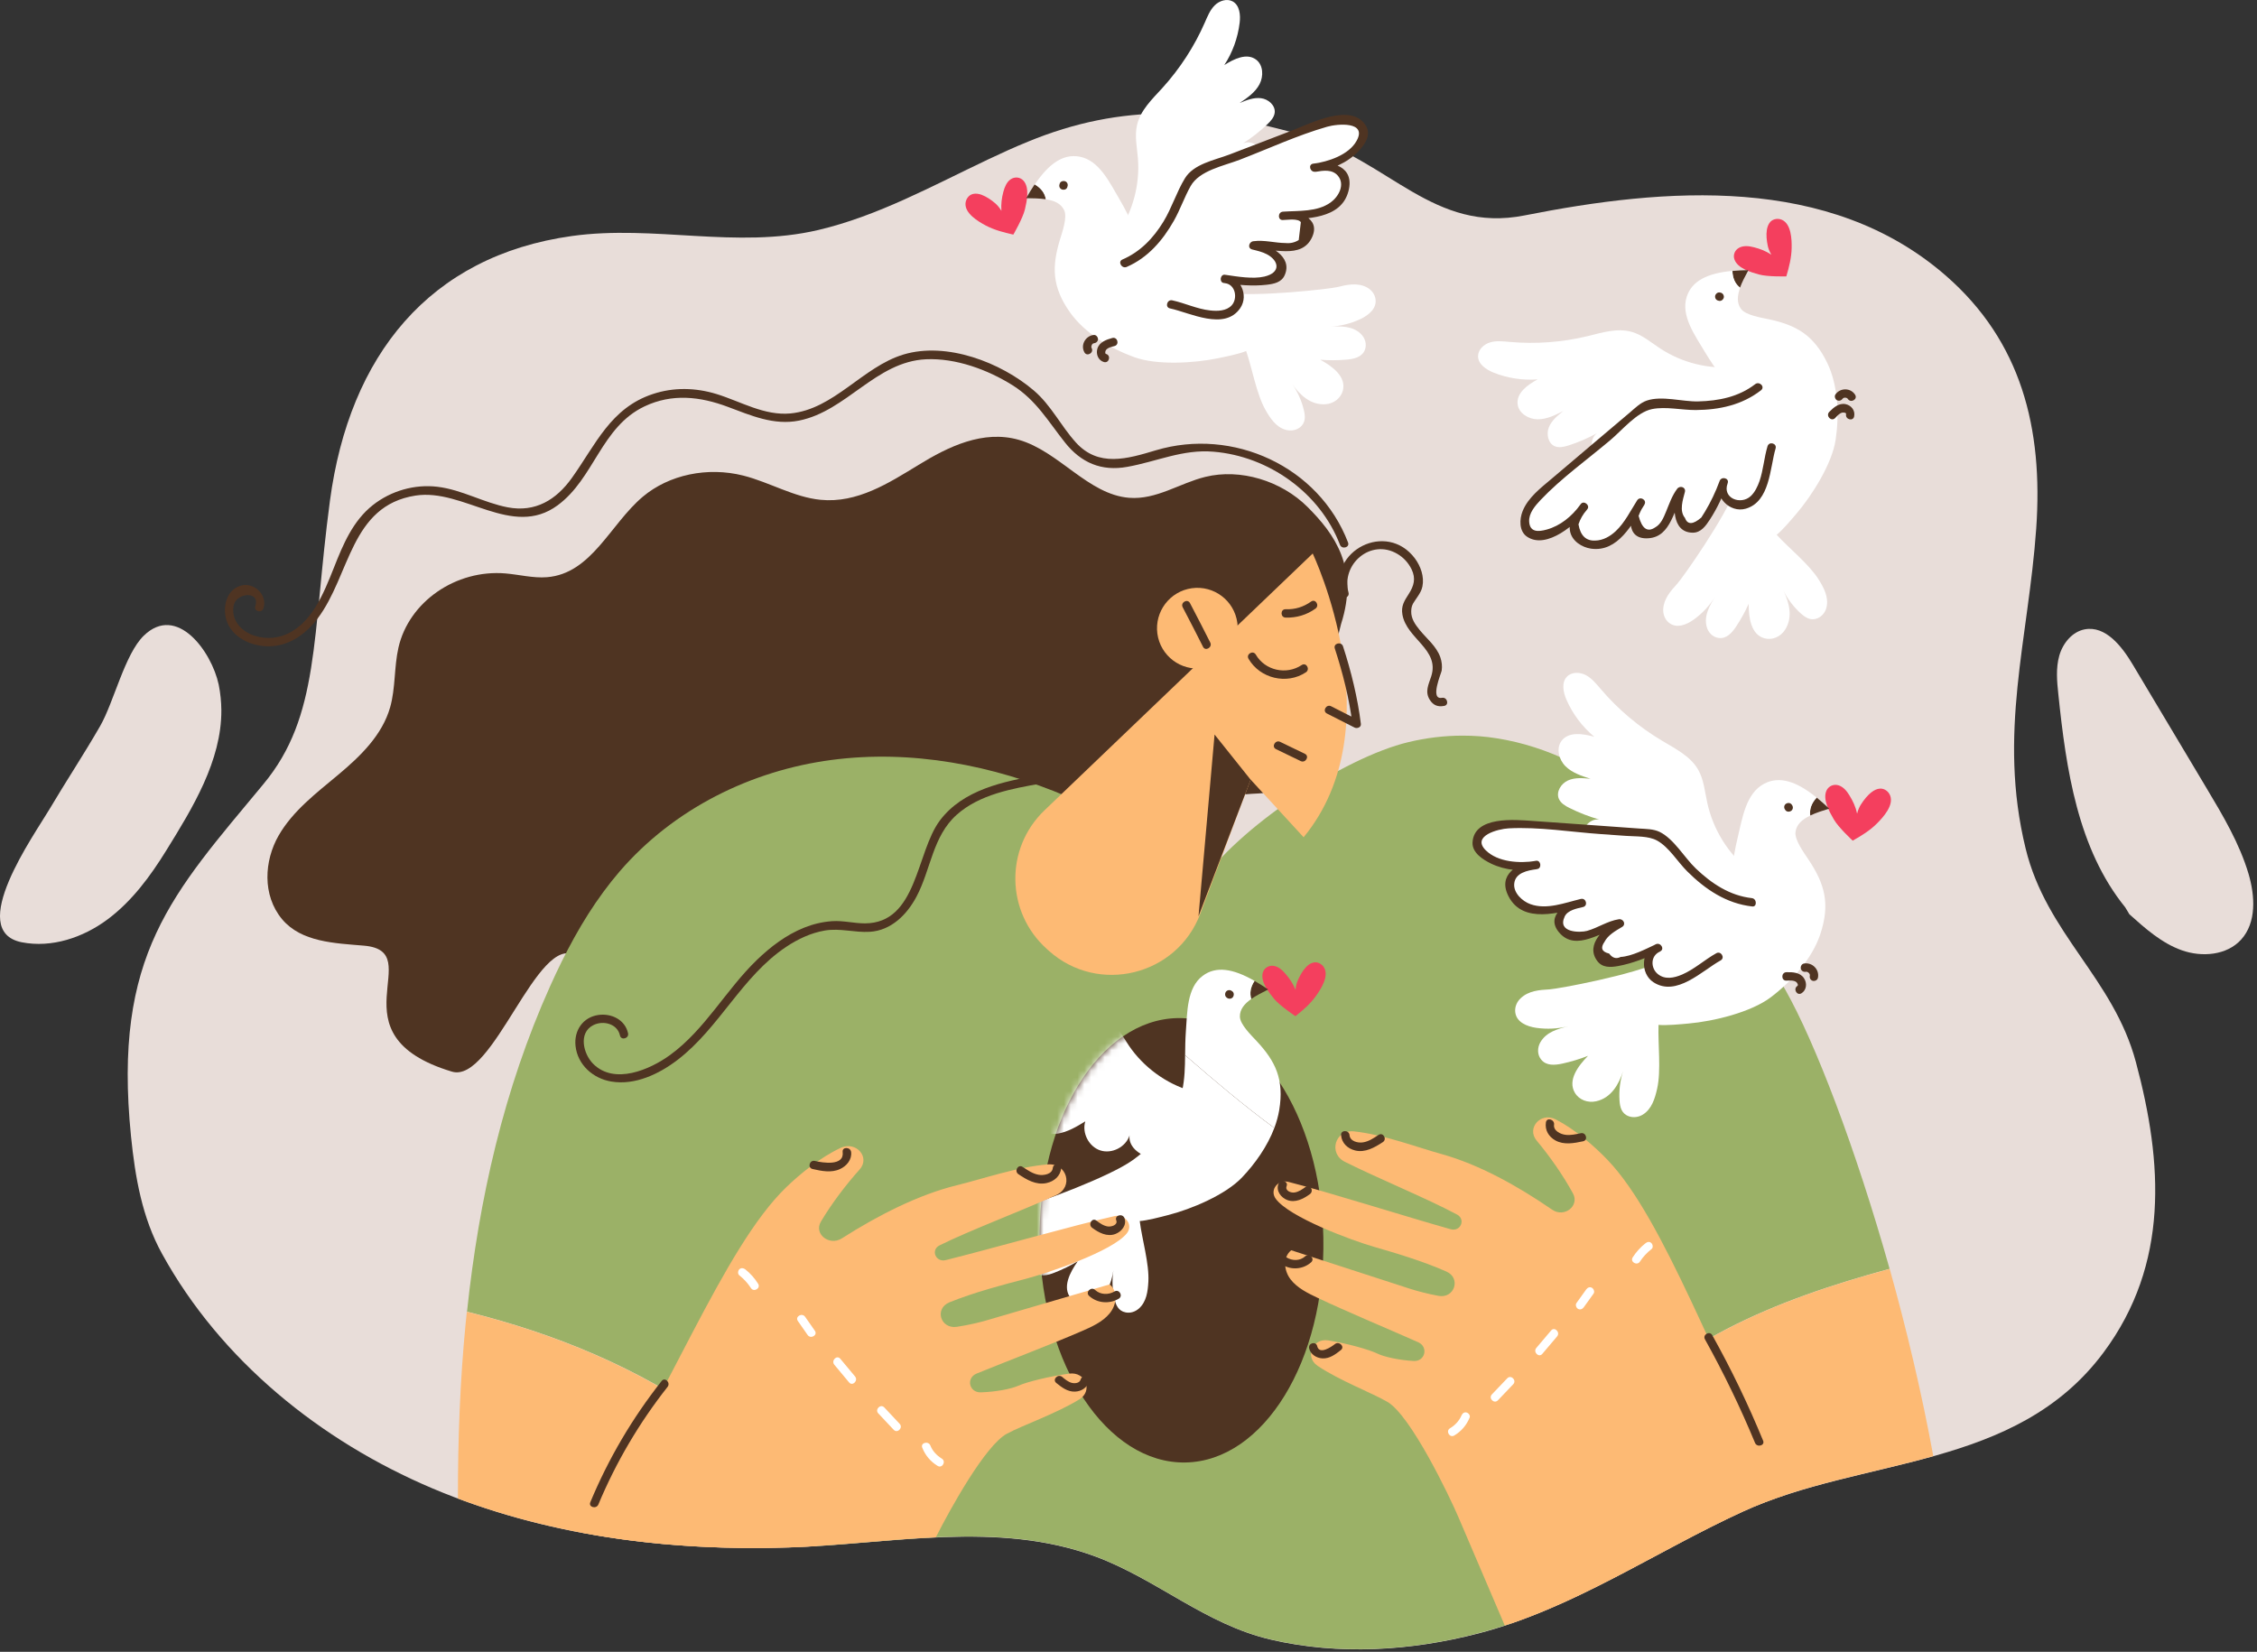 <svg width="332" height="243" viewBox="0 0 332 243" fill="none" xmlns="http://www.w3.org/2000/svg">
<rect x="0" y="0" width="332" height="243" fill="#333333" stroke="none"/>
<path d="M145.347 23.454C137.164 27.33 129.142 31.773 120.351 33.839C108.319 36.661 96.233 33.042 84.147 34.717C63.107 37.647 51.386 52.339 48.536 73.649C45.849 93.797 47.064 105.329 38.759 115.336C25.363 131.5 16.572 140.413 19.273 167.178C19.881 173.187 20.907 179.129 23.824 184.423C32.453 200.114 47.145 211.984 63.607 218.953C80.068 225.921 98.218 228.23 116.084 227.649C131.019 227.163 146.751 223.611 161.228 229.013C170.249 232.389 177.298 238.939 186.899 241.194C196.933 243.543 207.547 242.868 217.486 240.289C231.327 236.697 243.373 228.338 256.323 222.396C274 214.28 296.512 216.333 309.435 198.953C319.104 185.949 318.159 171.067 314.188 156.253C310.88 143.897 301.035 137.401 297.97 124.843C293.838 107.922 298.375 94.067 299.523 77.754C300.563 62.967 297.308 50.246 286.289 40.604C269.098 25.574 244.912 27.6 224.251 31.692C210.896 34.338 204.346 23.643 191.936 19.997C177.716 15.811 165.13 15.095 151.194 20.848C149.209 21.658 147.278 22.536 145.347 23.454Z" fill="#E8DDD9"/>
<path d="M312.622 133.485C305.627 124.856 303.925 113.188 302.777 102.129C302.575 100.238 302.399 98.307 302.912 96.47C303.425 94.647 304.803 92.932 306.666 92.581C309.732 92.014 312.122 95.079 313.716 97.753C317.335 103.817 320.967 109.893 324.586 115.957C326.99 119.981 329.421 124.059 330.758 128.556C331.716 131.811 331.946 135.713 329.664 138.225C327.557 140.548 323.884 140.845 320.927 139.791C317.969 138.738 315.566 136.591 313.229 134.498L312.622 133.485Z" fill="#E8DDD9"/>
<path d="M32.561 104.465C32.602 111.933 28.294 118.914 24.472 125.086C22.122 128.894 19.408 132.58 15.816 135.254C12.224 137.928 7.606 139.481 3.203 138.617C-5.088 136.983 5.08 122.763 7.281 119.036C9.712 114.931 12.359 110.933 14.736 106.801C16.761 103.263 18.355 96.227 21.15 93.513C26.012 88.787 31.13 95.836 32.169 100.711C32.426 101.98 32.548 103.223 32.561 104.465Z" fill="#E8DDD9"/>
<path d="M197.269 91.798C199.929 83.52 196.297 78.55 192.38 74.621C188.464 70.691 182.428 68.895 177.31 70.151C173.502 71.083 170.099 73.554 166.074 73.23C160.065 72.744 155.771 66.397 149.883 64.709C144.616 63.196 139.458 65.722 135.11 68.395C130.748 71.056 126.102 74.054 120.714 73.527C116.798 73.149 113.179 70.934 109.33 69.962C104.064 68.638 98.406 69.827 94.543 73.081C89.749 77.132 87.022 84.384 80.459 84.911C78.447 85.073 76.394 84.533 74.368 84.357C67.063 83.736 60.135 88.53 58.609 95.282C57.961 98.145 58.19 101.21 57.394 104.033C56.232 108.124 53.045 111.217 49.804 113.931C46.55 116.659 43.066 119.279 40.973 122.938C38.88 126.598 38.542 131.675 41.486 135.214C44.322 138.617 49.278 138.752 53.545 139.116C63.16 139.94 48.508 152.229 66.468 157.644C72.545 159.48 79.054 137.145 84.699 140.588C88.804 143.1 92.234 146.543 96.029 149.501C100.35 152.89 105.171 155.659 110.249 157.684C113.382 158.94 116.771 159.926 119.972 159.413C122.983 158.94 125.495 157.198 127.885 155.51C131.22 153.16 134.556 150.811 137.891 148.448C140.025 146.949 142.24 145.409 144.9 144.95C152.557 143.64 159.511 151.445 167.398 152.944C170.058 153.444 173.043 153.079 174.623 151.135C176.148 149.285 175.986 146.57 175.878 144.099C175.554 136.794 176.216 129.515 177.863 122.533C178.309 120.643 178.93 118.617 180.605 117.604C182.644 116.362 185.507 117.078 187.816 116.308C191.151 115.187 192.367 111.419 193.204 108.07C194.555 102.642 195.905 97.213 197.269 91.798Z" fill="#4F3422"/>
<path d="M277.956 186.651C261.387 191.161 245.195 197.535 234.203 211.336C227.802 219.749 224.008 229.08 222.266 238.817C220.686 239.357 219.092 239.843 217.472 240.262C207.533 242.855 196.918 243.516 186.885 241.167C177.283 238.925 170.234 232.362 161.214 228.986C148.074 224.084 133.922 226.555 120.256 227.419C116.664 220.235 111.667 213.861 104.996 209.081C93.815 201.154 81.661 196.184 68.697 192.957C70.453 176.347 74.126 160.196 80.918 145.085C83.12 140.183 85.645 135.416 88.791 131.162C89.534 130.15 90.317 129.164 91.141 128.205C99.149 118.914 110.56 113.351 122.295 111.798C134.03 110.245 146.062 112.527 157.054 117.213C162.888 119.711 168.587 122.979 173.313 127.368C176.379 130.217 174.029 133.782 176.379 130.217C181.942 121.777 197.702 111.433 207.154 109.178C209.788 108.543 212.475 108.219 215.176 108.219C216.837 108.219 218.511 108.34 220.172 108.611C235.445 111.014 247.896 123.114 256.957 136.469C258.97 139.427 260.86 142.492 262.629 145.625C266.991 153.336 272.946 168.852 277.956 186.651Z" fill="#9BB167"/>
<path d="M120.242 227.433C118.837 227.514 117.446 227.595 116.055 227.636C99.553 228.176 82.795 226.245 67.36 220.451C67.346 211.755 67.67 203.099 68.508 194.551C68.562 194.024 68.616 193.497 68.67 192.971C81.634 196.198 93.787 201.168 104.969 209.095C111.653 213.875 116.65 220.249 120.242 227.433Z" fill="#FDBA74"/>
<path d="M284.385 214.212C275.013 216.832 265.06 218.358 256.31 222.382C244.885 227.635 234.149 234.752 222.279 238.83C224.021 229.08 227.802 219.749 234.217 211.35C245.196 197.548 261.401 191.174 277.97 186.664C280.441 195.496 282.683 204.908 284.385 214.212Z" fill="#FDBA74"/>
<path d="M152.936 182.829C153.26 200.884 162.862 215.347 174.381 215.144C185.9 214.942 194.988 200.141 194.664 182.086C194.34 164.031 184.738 149.569 173.219 149.771C161.7 149.987 152.612 164.788 152.936 182.829Z" fill="#4F3422"/>
<path d="M190.558 149.487C190.558 149.487 188.276 147.975 187.425 146.949C186.642 145.99 185.399 144.437 185.751 143.1C185.94 142.398 186.642 141.979 187.358 142.087C188.046 142.195 188.613 142.695 189.073 143.235C189.721 143.978 190.207 144.707 190.572 145.625C190.612 145.018 190.761 144.558 190.882 144.275C191.193 143.559 191.584 142.83 192.124 142.263C192.422 141.952 192.773 141.696 193.191 141.601C193.812 141.453 194.461 141.804 194.771 142.344C195.514 143.613 194.312 145.49 193.569 146.517C192.746 147.678 191.665 148.61 190.558 149.487Z" fill="#F43F5E"/>
<path d="M184.549 144.302C185.184 144.666 185.845 145.085 186.548 145.558C185.643 146.017 184.779 146.463 184.063 146.949C183.793 146.125 183.941 145.22 184.549 144.302Z" fill="#4F3422"/>
<path d="M174.434 151.797C174.65 148.92 174.569 145.315 176.905 143.559C178.85 142.087 181.362 142.465 184.549 144.302C183.941 145.22 183.793 146.125 184.063 146.962C183.05 147.664 182.361 148.488 182.388 149.568C182.415 150.716 184.049 152.283 184.846 153.147C187.601 156.104 188.924 158.751 188.168 163.329C188.019 164.193 187.776 165.071 187.452 165.935C182.901 162.586 178.593 158.94 174.326 155.227C174.34 154.079 174.353 152.944 174.434 151.797Z" fill="white"/>
<path d="M181.309 145.868C181.295 145.855 181.282 145.841 181.268 145.828C181.012 145.612 180.647 145.585 180.39 145.828C180.174 146.044 180.134 146.489 180.39 146.705C180.404 146.719 180.417 146.732 180.431 146.746C180.688 146.962 181.052 146.989 181.309 146.746C181.525 146.516 181.565 146.084 181.309 145.868Z" fill="#4F3422"/>
<mask id="mask0_4896_54089" style="mask-type:luminance" maskUnits="userSpaceOnUse" x="152" y="149" width="43" height="66">
<path d="M174.288 214.833C185.742 214.629 194.768 199.926 194.449 181.993C194.129 164.06 184.586 149.688 173.133 149.891C161.679 150.095 152.653 164.798 152.972 182.731C153.291 200.664 162.835 215.037 174.288 214.833Z" fill="white"/>
</mask>
<g mask="url(#mask0_4896_54089)">
<path d="M175.188 160.493C171.502 159.399 168.22 156.996 166.059 153.822C165.155 152.485 164.398 150.986 163.143 149.987C161.401 148.61 159.051 148.421 156.863 148.083C153.109 147.502 149.449 146.3 146.073 144.545C145.223 144.099 144.358 143.613 143.4 143.505C142.441 143.411 141.347 143.816 140.996 144.707C140.564 145.787 141.347 146.962 142.171 147.772C143.737 149.312 145.668 150.473 147.761 151.148C146.114 151.324 144.102 151.797 143.67 153.39C143.319 154.673 144.304 156.023 145.533 156.536C146.762 157.05 148.153 156.955 149.476 156.847C148.45 157.144 147.37 157.482 146.614 158.252C145.871 159.021 145.614 160.385 146.384 161.141C146.87 161.614 147.586 161.736 148.275 161.79C149.787 161.911 151.3 161.898 152.798 161.722C151.367 162.073 150.854 164.112 151.664 165.341C152.488 166.57 154.149 167.002 155.621 166.759C157.079 166.516 158.389 165.733 159.645 164.963C159.118 166.665 160.172 168.704 161.873 169.244C163.575 169.784 165.614 168.731 166.154 167.029C165.938 168.852 167.95 170.189 169.76 170.405C172.204 170.702 174.756 169.77 176.444 167.988L175.188 160.493Z" fill="white"/>
<path d="M151.651 177.144C152.772 176.901 163.102 173.187 166.627 170.662C170.138 168.136 172.987 164.612 173.892 160.453C174.27 158.751 174.311 156.996 174.324 155.227C178.591 158.927 182.899 162.586 187.45 165.935C186.437 168.623 184.628 171.188 182.697 173.214C180.266 175.766 175.269 177.873 171.812 178.751C170.732 179.034 168.774 179.547 167.653 179.628C167.977 182.262 169.071 185.908 168.922 188.555C168.841 189.986 168.652 191.498 167.531 192.498C166.991 192.97 166.276 193.213 165.573 193.065C164.48 192.849 164.142 191.944 163.939 191.093C163.615 189.716 163.561 188.284 163.777 186.894C163.48 188.852 162.697 190.904 160.712 191.715C159.605 192.16 158.308 191.931 157.538 191.012C156.202 189.419 157.376 187.177 158.538 185.543C157.444 186.191 156.296 186.759 155.121 187.218C154.122 187.609 152.947 187.906 152.083 187.123C151.421 186.529 151.273 185.57 151.583 184.733C152.177 183.153 153.717 182.464 155.148 181.857C153.73 182.464 152.204 182.788 150.665 182.815C149.328 182.842 147.775 182.491 147.383 181.087C147.181 180.371 147.383 179.615 147.829 179.021C148.747 177.805 150.233 177.454 151.651 177.144Z" fill="white"/>
</g>
<path d="M262.455 219.979C260.348 220.681 258.296 221.464 256.297 222.383C244.575 227.771 233.583 235.117 221.348 239.128C219.066 233.807 216.798 228.486 214.515 223.152C213.246 220.181 207.547 208.257 204.09 206.232C201.862 204.922 197.001 203.085 193.814 200.925C191.883 199.628 193.057 196.819 195.38 197.184C198.216 197.643 201.403 198.534 202.618 199.129C203.658 199.628 205.873 200.101 207.952 200.209C209.64 200.303 210.154 198.143 208.614 197.454C203.766 195.307 198.054 192.93 193.895 190.959C192.382 190.243 190.816 189.487 189.83 188.19C188.844 186.907 188.682 184.922 189.938 183.923C195.772 185.814 201.592 187.704 207.426 189.595C208.358 189.892 209.965 190.337 211.612 190.634C213.962 191.053 214.948 188.015 212.76 187.056C209.208 185.476 204.887 184.22 202.173 183.437C198.743 182.451 189.614 179.048 187.656 176.347C186.832 175.213 187.71 173.808 189.033 173.808C189.182 173.808 189.344 173.822 189.506 173.862C195.043 175.253 207.304 179.129 213.395 180.831C214.839 181.236 215.65 179.386 214.326 178.67C210.005 176.347 202.902 173.444 197.838 170.919C195.34 169.676 196.393 166.138 199.175 166.435C203.523 166.908 208.317 168.731 212.085 169.784C217.432 171.27 223.09 174.349 228.317 177.954C230.099 179.183 232.381 177.401 231.382 175.564C229.924 172.89 227.965 170.095 226.034 167.786C224.508 165.949 226.656 163.545 228.83 164.666C231.733 166.165 234.528 168.609 236.446 170.608C244.846 179.359 252.354 201.114 262.455 219.979Z" fill="#FDBA74"/>
<path d="M197.27 166.989C197.365 168.164 198.216 168.961 199.336 169.244C200.822 169.609 202.213 168.798 203.415 168.015C204.076 167.583 203.455 166.516 202.793 166.948C202.078 167.421 201.335 167.934 200.471 168.056C199.741 168.164 198.594 167.907 198.513 166.989C198.445 166.206 197.203 166.192 197.27 166.989Z" fill="#4F3422"/>
<path d="M188.06 174.159C187.655 175.159 188.424 176.185 189.356 176.536C190.545 176.982 191.746 176.361 192.692 175.658C193.326 175.186 192.705 174.119 192.071 174.591C191.571 174.956 191.031 175.348 190.396 175.429C189.869 175.496 188.992 175.159 189.262 174.483C189.545 173.741 188.357 173.43 188.06 174.159Z" fill="#4F3422"/>
<path d="M188.602 186.03C189.925 186.88 191.694 186.745 192.869 185.692C193.463 185.152 192.586 184.288 191.991 184.814C191.222 185.516 190.074 185.503 189.223 184.963C188.548 184.531 187.927 185.597 188.602 186.03Z" fill="#4F3422"/>
<path d="M192.57 198.359C192.786 199.25 193.637 199.777 194.528 199.831C195.595 199.885 196.46 199.223 197.243 198.602C197.864 198.102 196.986 197.238 196.365 197.724C195.838 198.143 194.069 199.345 193.759 198.035C193.583 197.252 192.395 197.576 192.57 198.359Z" fill="#4F3422"/>
<path d="M227.399 165.125C227.236 166.26 227.804 167.218 228.803 167.772C230.045 168.461 231.544 168.177 232.868 167.894C233.651 167.731 233.313 166.543 232.544 166.705C231.814 166.854 231.072 167.029 230.329 166.948C229.613 166.881 228.465 166.368 228.6 165.449C228.695 164.666 227.507 164.328 227.399 165.125Z" fill="#4F3422"/>
<path d="M242.062 182.883C241.319 183.464 240.685 184.166 240.171 184.963C239.739 185.638 240.806 186.259 241.238 185.584C241.697 184.882 242.265 184.274 242.926 183.761C243.196 183.558 243.142 183.099 242.926 182.883C242.683 182.613 242.332 182.667 242.062 182.883Z" fill="white"/>
<path d="M233.339 189.675C232.853 190.351 232.38 191.026 231.894 191.688C231.705 191.958 231.853 192.376 232.11 192.538C232.421 192.727 232.758 192.592 232.961 192.322C233.447 191.647 233.92 190.972 234.406 190.31C234.608 190.04 234.446 189.621 234.19 189.459C233.879 189.257 233.541 189.405 233.339 189.675Z" fill="white"/>
<path d="M228.166 195.725C227.436 196.576 226.721 197.44 225.991 198.291C225.478 198.899 226.356 199.776 226.869 199.169C227.598 198.318 228.314 197.454 229.043 196.603C229.557 195.995 228.679 195.117 228.166 195.725Z" fill="white"/>
<path d="M221.713 202.761C220.957 203.544 220.2 204.341 219.458 205.124C218.904 205.705 219.782 206.569 220.335 206.002C221.092 205.219 221.848 204.422 222.591 203.639C223.144 203.058 222.266 202.18 221.713 202.761Z" fill="white"/>
<path d="M214.988 208.216C214.65 209.013 214.043 209.661 213.3 210.107C212.611 210.512 213.232 211.579 213.921 211.174C214.961 210.553 215.717 209.661 216.176 208.554C216.311 208.243 216.041 207.879 215.744 207.798C215.407 207.69 215.123 207.906 214.988 208.216Z" fill="white"/>
<path d="M165.764 181.424C163.671 184.071 154.204 187.272 150.653 188.19C147.844 188.919 143.361 190.081 139.674 191.579C137.405 192.498 138.337 195.55 140.768 195.185C142.483 194.928 144.13 194.523 145.103 194.24C151.139 192.471 157.189 190.715 163.225 188.946C164.495 189.972 164.278 191.944 163.225 193.213C162.185 194.483 160.538 195.212 158.971 195.887C154.637 197.764 148.722 200.006 143.671 202.059C142.064 202.707 142.55 204.881 144.279 204.827C146.426 204.759 148.708 204.341 149.789 203.855C151.058 203.287 154.366 202.464 157.283 202.072C159.674 201.748 160.808 204.584 158.796 205.84C155.46 207.919 150.423 209.661 148.101 210.917C144.941 212.632 139.809 221.91 137.662 226.15C130.424 226.474 123.132 227.406 116.028 227.635C105.819 227.973 95.502 227.352 85.469 225.461C98.325 205.624 106.279 183.72 115.664 174.645C117.689 172.687 120.62 170.297 123.645 168.866C125.913 167.799 128.074 170.243 126.44 172.053C124.401 174.321 122.321 177.076 120.755 179.709C119.675 181.519 121.984 183.355 123.847 182.167C129.316 178.683 135.204 175.726 140.741 174.362C144.644 173.403 149.627 171.674 154.096 171.296C156.973 171.053 157.959 174.618 155.366 175.807C150.099 178.21 142.726 180.965 138.229 183.193C136.852 183.869 137.635 185.746 139.134 185.368C145.454 183.801 158.161 180.196 163.887 178.913C164.035 178.872 164.197 178.859 164.333 178.859C165.75 178.872 166.642 180.304 165.764 181.424Z" fill="#FDBA74"/>
<path d="M154.866 171.823C154.772 172.755 153.502 172.944 152.8 172.822C151.909 172.674 151.166 172.147 150.423 171.661C149.762 171.215 149.141 172.282 149.802 172.728C151.018 173.552 152.422 174.375 153.948 174.038C155.096 173.781 155.974 173.012 156.109 171.823C156.19 171.04 154.947 171.04 154.866 171.823Z" fill="#4F3422"/>
<path d="M164.198 179.52C164.468 180.209 163.482 180.493 162.969 180.425C162.321 180.331 161.767 179.939 161.268 179.547C160.633 179.075 160.012 180.142 160.647 180.614C161.605 181.33 162.848 181.992 164.063 181.533C164.995 181.181 165.792 180.209 165.4 179.183C165.116 178.454 163.915 178.778 164.198 179.52Z" fill="#4F3422"/>
<path d="M163.941 189.986C163.05 190.513 161.861 190.486 161.078 189.756C160.497 189.216 159.62 190.094 160.2 190.634C161.389 191.728 163.185 191.863 164.562 191.053C165.251 190.648 164.63 189.581 163.941 189.986Z" fill="#4F3422"/>
<path d="M158.957 202.95C158.809 203.476 158.12 203.544 157.674 203.436C157.134 203.301 156.662 202.909 156.243 202.558C155.635 202.058 154.758 202.923 155.365 203.436C156.162 204.084 157.04 204.759 158.12 204.719C159.025 204.692 159.889 204.179 160.146 203.287C160.362 202.504 159.173 202.18 158.957 202.95Z" fill="#4F3422"/>
<path d="M123.955 169.473C124.212 171.594 120.998 171.053 119.85 170.783C119.08 170.608 118.743 171.796 119.526 171.972C120.836 172.269 122.281 172.566 123.55 171.985C124.536 171.54 125.333 170.594 125.198 169.473C125.09 168.69 123.847 168.69 123.955 169.473Z" fill="#4F3422"/>
<path d="M108.75 187.609C109.412 188.136 109.992 188.757 110.451 189.473C110.87 190.148 111.937 189.527 111.518 188.852C111.005 188.041 110.384 187.326 109.628 186.731C109.358 186.529 109.006 186.475 108.75 186.731C108.534 186.948 108.493 187.407 108.75 187.609Z" fill="white"/>
<path d="M117.366 194.334C117.839 195.023 118.325 195.698 118.798 196.387C119.257 197.035 120.324 196.414 119.865 195.766C119.392 195.077 118.906 194.402 118.433 193.713C117.974 193.065 116.907 193.686 117.366 194.334Z" fill="white"/>
<path d="M122.726 200.762C123.456 201.626 124.171 202.504 124.901 203.368C125.414 203.976 126.278 203.098 125.778 202.491C125.049 201.626 124.333 200.749 123.604 199.884C123.091 199.277 122.227 200.154 122.726 200.762Z" fill="white"/>
<path d="M129.194 207.92C129.951 208.73 130.707 209.527 131.463 210.337C132.003 210.917 132.881 210.04 132.341 209.459C131.585 208.649 130.828 207.852 130.072 207.042C129.518 206.475 128.654 207.352 129.194 207.92Z" fill="white"/>
<path d="M135.664 212.97C136.11 214.104 136.88 215.009 137.92 215.644C138.595 216.062 139.216 214.996 138.541 214.577C137.798 214.118 137.177 213.47 136.853 212.646C136.556 211.917 135.367 212.241 135.664 212.97Z" fill="white"/>
<path d="M198.363 87.166C197.229 82.98 201.658 79.185 205.548 81.481C206.466 82.021 207.168 82.791 207.641 83.75C208.289 85.1 208.005 86.167 207.195 87.423C206.574 88.382 206.074 89.165 206.29 90.394C206.898 93.986 211.814 95.512 210.531 99.495C210.139 100.711 209.558 101.764 210.328 102.966C210.855 103.776 211.516 104.019 212.435 103.844C213.218 103.709 212.88 102.507 212.111 102.655C210.274 102.993 212.016 99.023 212.07 98.645C212.165 97.983 212.084 97.321 211.868 96.686C211.287 95.052 209.882 93.972 208.816 92.662C208.167 91.865 207.56 91.001 207.587 89.934C207.6 88.881 208.019 88.584 208.573 87.706C208.883 87.22 209.113 86.856 209.234 86.275C209.531 84.83 208.978 83.29 208.127 82.143C203.981 76.619 195.42 80.941 197.189 87.504C197.391 88.26 198.58 87.936 198.363 87.166Z" fill="#4F3422"/>
<path d="M152.828 114.039C147.588 114.957 141.66 116.173 138.257 120.697C134.733 125.396 134.962 135.821 127.224 135.835C125.604 135.835 124.037 135.403 122.417 135.511C120.999 135.605 119.594 135.943 118.285 136.469C115.651 137.523 113.356 139.265 111.33 141.223C106.793 145.598 103.727 151.445 98.569 155.199C95.598 157.36 90.372 159.629 87.252 156.496C85.807 155.051 85.038 151.945 87.266 150.811C88.724 150.068 90.817 150.595 91.195 152.323C91.358 153.106 92.559 152.769 92.384 151.999C91.952 150.014 89.953 149.042 88.022 149.312C85.74 149.636 84.416 151.607 84.659 153.863C84.957 156.644 87.239 158.657 89.912 159.102C93.424 159.696 96.975 157.981 99.689 155.902C105.847 151.175 109.142 143.613 115.665 139.278C117.38 138.13 119.297 137.239 121.336 136.888C123.578 136.51 125.712 137.212 127.94 137.077C131.1 136.888 133.423 134.538 134.827 131.878C136.934 127.894 137.19 123.019 140.728 119.859C144.091 116.861 148.885 116.011 153.179 115.254C153.949 115.092 153.611 113.904 152.828 114.039Z" fill="#4F3422"/>
<path d="M198.295 79.806C194.001 68.585 181.334 62.845 170.004 66.248C165.818 67.504 161.577 68.774 158.242 65.073C156.027 62.616 154.623 59.618 152.07 57.444C147.209 53.298 139.255 50.246 132.908 52.15C126.899 53.96 122.699 60.199 116.285 60.82C112.436 61.184 108.965 59.064 105.414 57.97C102.335 57.025 99.121 56.944 96.055 57.957C89.817 60.009 87.642 65.384 84.118 70.313C81.822 73.527 78.757 75.404 74.692 74.634C71.154 73.959 67.954 72.042 64.348 71.609C60.985 71.204 57.515 72.204 54.855 74.297C51.911 76.619 50.466 80.09 49.129 83.48C47.63 87.234 45.766 92.122 41.54 93.526C39.798 94.107 37.704 93.905 36.165 92.919C35.328 92.379 34.639 91.568 34.396 90.596C34.261 90.043 34.261 89.34 34.45 88.814C35.004 87.193 38.312 86.936 37.556 89.178C37.299 89.934 38.488 90.258 38.744 89.502C39.419 87.517 37.326 85.532 35.328 86.18C32.992 86.936 32.6 90.043 33.599 91.947C34.72 94.067 37.218 95.079 39.528 95.079C42.525 95.066 44.983 93.284 46.739 90.961C51.533 84.6 51.533 74.405 61.107 72.906C68.21 71.799 75.327 79.266 82.025 74.337C87.426 70.367 88.412 62.818 94.813 59.78C98.864 57.862 102.97 58.321 107.048 59.847C110.451 61.117 113.827 62.616 117.54 61.873C124.536 60.469 128.83 53.203 136.203 52.852C140.578 52.65 145.291 54.378 148.964 56.687C152.421 58.862 154.191 61.995 156.648 65.087C159.011 68.071 162.009 69.368 165.818 68.679C170.193 67.896 173.974 66.059 178.525 66.451C186.627 67.126 194.19 72.501 197.106 80.144C197.377 80.86 198.578 80.549 198.295 79.806Z" fill="#4F3422"/>
<path d="M153.637 119.212L193.096 81.427C193.096 81.427 205.223 106.802 191.759 123.168L183.967 114.688C183.967 114.688 180.24 124.627 176.567 134.404C173.123 143.546 161.564 146.382 154.285 139.873C154.191 139.792 154.096 139.697 154.002 139.616C147.965 134.215 147.776 124.829 153.637 119.212Z" fill="#FDBA74"/>
<path d="M170.246 93.216C170.692 96.471 173.69 98.74 176.931 98.294C180.185 97.848 182.454 94.85 182.008 91.609C181.563 88.355 178.565 86.086 175.324 86.532C172.083 86.977 169.814 89.975 170.246 93.216Z" fill="#FDBA74"/>
<path d="M178.028 94.526C177.042 92.582 176.056 90.637 175.043 88.719C174.665 88.017 173.598 88.638 173.976 89.341C174.989 91.258 175.975 93.203 176.961 95.147C177.312 95.863 178.379 95.228 178.028 94.526Z" fill="#4F3422"/>
<path d="M183.967 114.701L176.297 134.795L178.66 108.057L183.967 114.701Z" fill="#4F3422"/>
<path d="M196.349 95.404C197.51 98.969 198.483 102.791 198.942 106.504C199.252 106.329 199.563 106.153 199.873 105.964C198.523 105.276 197.173 104.587 195.809 103.898C195.107 103.533 194.472 104.6 195.188 104.965C196.538 105.654 197.888 106.342 199.252 107.031C199.617 107.22 200.238 107.004 200.184 106.504C199.711 102.669 198.753 98.753 197.551 95.066C197.294 94.324 196.092 94.648 196.349 95.404Z" fill="#4F3422"/>
<path d="M191.476 97.835C189.22 99.334 186.087 98.645 184.723 96.295C184.318 95.606 183.252 96.228 183.657 96.916C185.345 99.82 189.288 100.765 192.097 98.901C192.758 98.456 192.151 97.389 191.476 97.835Z" fill="#4F3422"/>
<path d="M192.867 88.49C191.746 89.287 190.504 89.678 189.113 89.624C188.316 89.597 188.316 90.84 189.113 90.853C190.693 90.907 192.206 90.462 193.489 89.543C194.137 89.111 193.529 88.031 192.867 88.49Z" fill="#4F3422"/>
<path d="M191.948 110.893C190.733 110.312 189.517 109.718 188.315 109.137C187.6 108.786 186.978 109.853 187.694 110.204C188.91 110.785 190.111 111.379 191.327 111.96C192.042 112.311 192.664 111.244 191.948 110.893Z" fill="#4F3422"/>
<path d="M272.529 123.668C272.529 123.668 270.436 121.737 269.748 120.535C269.099 119.414 268.087 117.618 268.667 116.308C268.978 115.619 269.761 115.295 270.477 115.538C271.166 115.768 271.665 116.376 272.043 116.997C272.583 117.875 272.962 118.698 273.178 119.698C273.326 119.09 273.556 118.631 273.731 118.361C274.163 117.685 274.69 116.997 275.338 116.511C275.689 116.241 276.108 116.038 276.54 116.011C277.202 115.97 277.81 116.43 278.039 117.037C278.593 118.469 277.04 120.197 276.108 121.129C275.082 122.169 273.812 122.939 272.529 123.668Z" fill="#F43F5E"/>
<path d="M257.35 128.097C254.217 125.612 251.989 122.02 251.138 118.104C250.773 116.456 250.638 114.728 249.814 113.256C248.68 111.257 246.479 110.164 244.494 108.975C241.091 106.95 238.025 104.37 235.46 101.359C234.811 100.603 234.163 99.792 233.285 99.32C232.394 98.847 231.192 98.82 230.49 99.549C229.653 100.427 229.95 101.859 230.436 102.966C231.354 105.059 232.772 106.936 234.528 108.394C232.867 107.922 230.747 107.598 229.707 108.975C228.87 110.083 229.302 111.757 230.288 112.729C231.273 113.702 232.651 114.147 233.961 114.566C232.853 114.458 231.679 114.35 230.652 114.809C229.626 115.268 228.87 116.483 229.302 117.51C229.585 118.158 230.234 118.55 230.868 118.86C232.273 119.562 233.745 120.13 235.257 120.562C233.731 120.346 232.448 122.101 232.759 123.614C233.069 125.126 234.514 126.179 236.013 126.517C237.512 126.855 239.079 126.598 240.591 126.341C239.416 127.773 239.646 130.15 241.077 131.338C242.509 132.513 244.885 132.297 246.074 130.865C245.156 132.54 246.573 134.606 248.248 135.524C250.49 136.753 253.312 136.848 255.635 135.781L257.35 128.097Z" fill="white"/>
<path d="M267.235 117.334C267.829 117.82 268.436 118.361 269.071 118.955C268.072 119.265 267.1 119.576 266.289 119.968C266.154 119.076 266.451 118.185 267.235 117.334Z" fill="#4F3422"/>
<path d="M234.798 162.006C233.583 162.276 232.3 161.83 231.665 160.763C230.558 158.913 232.138 156.807 233.596 155.321C232.367 155.807 231.098 156.185 229.801 156.469C228.721 156.699 227.452 156.82 226.695 155.861C226.115 155.146 226.128 154.119 226.587 153.323C227.465 151.81 229.153 151.351 230.733 150.959C229.18 151.351 227.56 151.432 225.966 151.202C224.602 151 223.049 150.379 222.887 148.88C222.806 148.11 223.13 147.367 223.698 146.841C224.859 145.747 226.439 145.625 227.938 145.544C229.126 145.477 240.362 143.411 244.399 141.398C248.437 139.386 251.948 136.253 253.569 132.135C254.676 129.353 254.865 126.274 255.581 123.343C256.283 120.427 256.796 116.713 259.497 115.295C261.739 114.12 264.25 114.917 267.221 117.334C266.438 118.171 266.141 119.076 266.276 119.981C265.115 120.535 264.277 121.25 264.115 122.371C263.953 123.56 265.358 125.437 266.033 126.463C268.356 129.96 269.287 132.891 267.748 137.469C266.546 141.047 263.548 144.383 260.483 146.706C257.552 148.92 252.07 150.244 248.383 150.568C247.222 150.676 245.129 150.878 243.967 150.77C243.859 153.525 244.372 157.455 243.765 160.142C243.441 161.587 242.981 163.126 241.685 163.95C241.064 164.342 240.267 164.463 239.578 164.207C238.485 163.802 238.295 162.816 238.228 161.898C238.133 160.439 238.309 158.954 238.755 157.563C238.133 159.534 236.986 161.519 234.798 162.006Z" fill="white"/>
<path d="M257.686 132.729C252.622 132.31 248.827 128.286 245.532 124.424C245.032 123.843 244.519 123.236 243.817 122.912C243.236 122.641 242.575 122.601 241.94 122.547C236.025 122.128 230.097 121.71 224.182 121.291C222.035 121.143 218.078 120.994 217.241 123.695C216.782 125.167 219.294 126.423 220.306 126.801C222.103 127.462 224.088 127.624 225.965 127.246C223.48 127.503 221.792 128.408 222.089 130.514C222.4 132.607 224.506 133.836 226.545 133.931C228.584 134.025 230.61 133.283 232.636 132.837C231.326 133.121 229.759 133.634 229.354 134.984C228.801 136.848 231.137 138.131 232.946 137.712C234.756 137.293 236.403 135.997 238.226 135.821C237.16 136.456 236.039 137.145 235.404 138.239C234.769 139.346 234.877 140.98 235.931 141.48C236.484 141.75 237.16 141.642 237.794 141.507C239.86 141.061 241.886 140.359 243.817 139.427C242.116 139.927 241.899 142.736 243.223 143.802C244.546 144.869 246.572 144.532 248.152 143.681C249.745 142.83 251.123 141.561 252.716 140.75L257.686 132.729Z" fill="white"/>
<path d="M257.686 132.121C254.445 131.757 251.771 129.974 249.462 127.773C247.76 126.152 246.261 123.438 244.141 122.385C243.223 121.939 242.129 121.953 241.143 121.885C239.266 121.75 237.376 121.615 235.499 121.48C232.136 121.237 228.774 121.007 225.411 120.764C222.886 120.589 216.836 120.008 216.606 123.924C216.525 125.45 218.146 126.463 219.334 127.044C221.481 128.07 223.831 128.218 226.14 127.84C226.816 127.732 226.667 126.544 225.978 126.625C223.223 126.976 220.226 128.637 221.914 131.878C224.047 135.983 229.408 134.228 232.838 133.431C232.73 133.039 232.622 132.634 232.514 132.243C230.394 132.742 227.248 134.7 229.341 137.172C231.853 140.143 235.674 136.861 238.443 136.429C238.28 136.051 238.118 135.673 237.97 135.295C236.093 136.429 233.122 138.887 234.945 141.358C235.701 142.384 236.89 142.317 238.024 142.114C240.158 141.723 242.237 140.885 244.195 139.967C244.924 139.629 244.29 138.59 243.574 138.9C241.359 139.859 241.251 143.208 243.209 144.491C246.599 146.706 250.38 142.789 253.094 141.29C253.797 140.912 253.162 139.845 252.473 140.224C250.745 141.182 249.246 142.587 247.423 143.37C246.248 143.87 244.911 144.153 243.858 143.289C242.791 142.411 242.75 140.602 244.195 139.98C243.993 139.629 243.777 139.265 243.574 138.914C242.129 139.589 240.05 140.683 238.389 140.777C237.74 141.101 237.187 140.939 236.701 140.278C235.62 140.021 235.391 139.454 236.012 138.563C236.538 137.536 237.659 136.929 238.605 136.361C239.239 135.983 238.794 135.133 238.132 135.227C236.43 135.497 235.08 136.483 233.446 136.942C232.474 137.212 229.017 137.253 230.165 134.822C230.597 133.89 231.988 133.634 232.865 133.431C233.635 133.242 233.311 132.054 232.541 132.243C230.205 132.796 227.518 133.877 225.128 133.012C223.953 132.594 222.616 131.378 222.737 130.014C222.872 128.381 224.722 128.043 226.032 127.867C225.978 127.462 225.924 127.057 225.87 126.652C223.588 127.03 220.32 126.855 218.538 125.072C216.431 122.965 220.374 121.939 221.914 121.858C226.397 121.615 231.069 122.398 235.553 122.709C236.768 122.79 237.97 122.884 239.185 122.965C240.644 123.073 242.467 122.952 243.75 123.654C245.505 124.613 246.761 126.774 248.192 128.191C250.866 130.852 253.945 132.918 257.753 133.35C258.469 133.445 258.456 132.202 257.686 132.121Z" fill="#4F3422"/>
<path d="M262.779 144.261C263.225 144.248 263.846 144.18 264.224 144.464C264.345 144.558 264.588 144.923 264.386 145.044C263.724 145.477 264.332 146.543 265.007 146.111C265.763 145.625 265.844 144.612 265.358 143.897C264.791 143.046 263.697 142.992 262.765 143.019C261.982 143.059 261.982 144.288 262.779 144.261Z" fill="#4F3422"/>
<path d="M265.669 142.952C265.777 142.938 265.953 143.006 266.074 143.127C266.209 143.262 266.25 143.424 266.223 143.532C266.155 143.856 266.317 144.194 266.655 144.288C266.966 144.369 267.344 144.18 267.411 143.856C267.681 142.627 266.561 141.507 265.332 141.75C265.008 141.817 264.819 142.209 264.9 142.506C264.994 142.871 265.332 143.019 265.669 142.952Z" fill="#4F3422"/>
<path d="M263.549 118.347C263.535 118.334 263.522 118.32 263.508 118.307C263.292 118.05 262.86 118.09 262.631 118.307C262.374 118.563 262.415 118.928 262.631 119.184C262.644 119.198 262.658 119.211 262.671 119.225C262.887 119.481 263.319 119.441 263.549 119.225C263.806 118.968 263.765 118.604 263.549 118.347Z" fill="#4F3422"/>
<path d="M262.765 40.658C262.765 40.658 260.023 40.739 258.727 40.375C257.525 40.037 255.608 39.483 255.135 38.173C254.878 37.485 255.216 36.729 255.878 36.418C256.512 36.107 257.268 36.188 257.957 36.364C258.916 36.607 259.74 36.918 260.563 37.471C260.253 36.945 260.104 36.486 260.037 36.175C259.875 35.405 259.78 34.581 259.902 33.812C259.969 33.393 260.118 32.974 260.401 32.65C260.834 32.178 261.549 32.083 262.13 32.34C263.48 32.961 263.575 35.189 263.548 36.472C263.521 37.904 263.17 39.294 262.765 40.658Z" fill="#F43F5E"/>
<path d="M255.27 53.973C251.421 54.365 247.451 53.392 244.224 51.272C242.86 50.381 241.604 49.274 240.037 48.828C237.904 48.207 235.635 48.936 233.474 49.463C229.761 50.354 225.899 50.638 222.09 50.3C221.132 50.219 220.132 50.084 219.2 50.367C218.269 50.638 217.418 51.434 217.418 52.407C217.431 53.581 218.606 54.365 219.687 54.81C221.739 55.634 223.981 55.972 226.182 55.81C224.71 56.606 223.036 57.808 223.238 59.469C223.4 60.793 224.832 61.67 226.169 61.684C227.506 61.697 228.761 61.076 229.95 60.468C229.112 61.144 228.235 61.859 227.83 62.872C227.438 63.872 227.722 65.236 228.721 65.654C229.356 65.911 230.071 65.735 230.719 65.532C232.164 65.073 233.569 64.466 234.906 63.736C233.704 64.614 234.014 66.694 235.243 67.531C236.472 68.368 238.201 68.125 239.457 67.342C240.726 66.559 241.631 65.33 242.509 64.128C242.671 65.911 244.44 67.396 246.222 67.248C248.005 67.099 249.504 65.344 249.355 63.547C249.855 65.317 252.231 65.803 254 65.303C256.377 64.641 258.403 62.805 259.281 60.495L255.27 53.973Z" fill="white"/>
<path d="M254.824 39.861C255.553 39.794 256.35 39.753 257.187 39.74C256.701 40.631 256.242 41.509 255.945 42.333C255.256 41.792 254.865 40.969 254.824 39.861Z" fill="#4F3422"/>
<path d="M262.576 92.649C261.928 93.662 260.726 94.215 259.565 93.905C257.553 93.365 257.215 90.839 257.228 88.827C256.702 89.988 256.081 91.109 255.378 92.176C254.784 93.067 253.987 93.999 252.826 93.851C251.935 93.743 251.26 93.04 251.044 92.176C250.625 90.542 251.489 89.084 252.313 87.747C251.503 89.057 250.436 90.218 249.18 91.123C248.1 91.906 246.614 92.527 245.48 91.595C244.899 91.123 244.629 90.38 244.656 89.637C244.724 88.098 245.736 86.95 246.722 85.87C247.506 85.019 253.866 75.998 255.297 71.893C256.729 67.774 257.039 63.237 255.392 59.294C254.271 56.62 252.326 54.365 250.841 51.867C249.356 49.368 247.208 46.465 248.113 43.656C248.869 41.32 251.152 40.185 254.838 39.848C254.865 40.955 255.27 41.792 255.973 42.319C255.554 43.48 255.446 44.547 256.094 45.438C256.783 46.37 259.024 46.721 260.186 46.965C264.156 47.815 266.776 49.22 268.801 53.419C270.381 56.714 270.57 61.036 270.017 64.709C269.49 68.206 266.587 72.825 264.264 75.553C263.535 76.403 262.225 77.97 261.347 78.672C263.143 80.644 266.141 83.02 267.546 85.289C268.302 86.504 269.017 87.868 268.68 89.327C268.518 90.029 268.059 90.637 267.397 90.934C266.371 91.393 265.574 90.839 264.912 90.258C263.859 89.313 262.981 88.165 262.346 86.896C263.211 88.692 263.751 90.826 262.576 92.649Z" fill="white"/>
<path d="M258.618 56.958C254.837 60.077 249.49 59.874 244.615 59.429C243.872 59.361 243.102 59.294 242.414 59.537C241.833 59.739 241.347 60.158 240.874 60.563C236.499 64.277 232.123 67.977 227.748 71.691C226.168 73.028 223.319 75.607 224.575 78.037C225.25 79.361 227.829 78.537 228.788 78.105C230.476 77.349 231.948 76.12 233.001 74.594C231.462 76.444 230.895 78.213 232.529 79.469C234.163 80.711 236.445 80.131 237.917 78.821C239.389 77.511 240.293 75.62 241.387 73.946C240.672 75.026 239.942 76.444 240.564 77.646C241.441 79.32 243.913 78.618 244.885 77.106C245.857 75.593 246.114 73.595 247.262 72.231C246.951 73.392 246.64 74.621 246.951 75.809C247.262 76.998 248.436 78.051 249.503 77.7C250.07 77.511 250.462 76.984 250.813 76.457C251.934 74.756 252.866 72.906 253.568 70.948C252.731 72.433 254.473 74.54 256.107 74.378C257.754 74.216 258.902 72.622 259.429 70.961C259.955 69.3 260.05 67.491 260.604 65.843L258.618 56.958Z" fill="white"/>
<path d="M258.186 56.512C255.756 58.389 252.798 58.983 249.787 59.051C247.464 59.105 244.453 58.173 242.238 58.929C241.293 59.253 240.537 60.01 239.794 60.644C238.538 61.698 237.296 62.764 236.04 63.818C233.433 66.019 230.827 68.234 228.234 70.435C226.654 71.772 224.777 73.19 223.981 75.175C223.494 76.377 223.427 78.146 224.629 78.956C227.532 80.914 232.002 76.957 233.514 74.878C233.92 74.311 232.974 73.581 232.542 74.135C231.651 75.269 230.638 76.66 230.962 78.2C231.259 79.604 232.677 80.509 234.028 80.711C238.038 81.279 240.131 77.011 241.9 74.23C241.549 74.027 241.185 73.811 240.834 73.608C239.618 75.553 238.997 79.401 242.441 79.185C245.925 78.983 246.154 74.702 247.775 72.514C247.397 72.352 247.019 72.19 246.64 72.042C246.127 74.054 245.776 78.362 249.017 78.362C250.205 78.362 250.921 77.349 251.502 76.458C252.596 74.783 253.433 72.96 254.135 71.083C254.419 70.34 253.23 70.016 252.947 70.759C252.069 73.055 254.432 75.499 256.782 74.837C260.374 73.824 260.347 68.814 261.184 65.978C261.414 65.209 260.225 64.885 259.996 65.654C259.496 67.329 259.388 69.111 258.821 70.772C258.551 71.542 258.146 72.406 257.538 72.974C256.066 74.351 253.298 73.298 254.135 71.097C253.744 70.989 253.338 70.88 252.947 70.772C252.366 72.339 251.664 73.838 250.8 75.269C250.624 75.566 250.449 75.85 250.259 76.133C249.031 77.2 248.22 77.214 247.842 76.174C246.991 75.134 247.545 73.527 247.842 72.379C248.031 71.664 247.113 71.367 246.708 71.907C245.925 72.96 245.56 74.094 245.06 75.296C244.709 76.133 244.331 77.106 243.48 77.579C242.346 78.348 241.536 77.794 241.036 75.891C241.252 75.296 241.536 74.756 241.887 74.23C242.306 73.554 241.252 72.933 240.82 73.608C239.848 75.134 239.011 76.876 237.674 78.132C236.85 78.902 235.824 79.496 234.662 79.523C233.298 79.591 232.475 78.794 232.191 77.133C232.448 76.35 232.853 75.647 233.406 75.026C233.082 74.783 232.758 74.526 232.434 74.284C231.219 75.945 229.531 77.349 227.519 77.903C226.263 78.254 225.034 78.308 224.939 76.741C224.858 75.499 225.817 74.405 226.614 73.554C229.693 70.313 233.501 67.599 236.904 64.723C238.632 63.264 240.766 60.644 242.994 60.185C245.033 59.767 247.356 60.334 249.449 60.32C252.933 60.293 256.242 59.578 259.037 57.417C259.685 56.904 258.808 56.039 258.186 56.512Z" fill="#4F3422"/>
<path d="M269.947 61.495C270.231 61.198 270.528 60.847 270.933 60.712C271.068 60.671 271.608 60.658 271.554 60.928C271.406 61.711 272.594 62.035 272.742 61.252C272.918 60.388 272.337 59.645 271.5 59.456C270.514 59.24 269.704 59.955 269.069 60.604C268.529 61.198 269.393 62.075 269.947 61.495Z" fill="#4F3422"/>
<path d="M271.057 58.645C271.219 58.416 271.678 58.47 271.814 58.686C272.246 59.348 273.312 58.74 272.88 58.065C272.219 57.025 270.693 57.025 269.99 58.024C269.801 58.294 269.936 58.713 270.207 58.875C270.531 59.037 270.868 58.916 271.057 58.645Z" fill="#4F3422"/>
<path d="M252.959 43.021C252.945 43.021 252.918 43.021 252.905 43.021C252.581 42.994 252.27 43.332 252.284 43.642C252.297 44.007 252.554 44.223 252.905 44.264C252.918 44.264 252.945 44.264 252.959 44.264C253.283 44.291 253.594 43.953 253.58 43.642C253.553 43.278 253.296 43.048 252.959 43.021Z" fill="#4F3422"/>
<path d="M149.06 34.514C149.06 34.514 150.45 32.123 150.761 30.814C151.045 29.598 151.477 27.627 150.558 26.587C150.072 26.033 149.249 25.966 148.654 26.384C148.074 26.789 147.79 27.505 147.601 28.18C147.344 29.139 147.236 30.017 147.304 31.016C146.993 30.49 146.656 30.138 146.413 29.922C145.819 29.409 145.13 28.937 144.387 28.653C143.982 28.505 143.536 28.437 143.131 28.532C142.497 28.68 142.078 29.274 142.024 29.909C141.916 31.394 143.847 32.556 144.981 33.163C146.264 33.839 147.669 34.203 149.06 34.514Z" fill="#F43F5E"/>
<path d="M164.428 34.338C166.629 31.138 167.696 27.168 167.385 23.292C167.25 21.658 166.885 20.01 167.25 18.417C167.736 16.229 169.478 14.595 170.991 12.934C173.57 10.085 175.69 6.83 177.23 3.306C177.621 2.415 177.986 1.483 178.675 0.794C179.363 0.105 180.484 -0.259 181.335 0.213C182.361 0.794 182.496 2.212 182.348 3.373C182.078 5.575 181.308 7.722 180.092 9.572C181.51 8.667 183.374 7.762 184.738 8.748C185.832 9.531 185.899 11.219 185.265 12.408C184.63 13.596 183.482 14.393 182.361 15.149C183.36 14.73 184.427 14.312 185.494 14.447C186.574 14.582 187.628 15.5 187.506 16.58C187.425 17.256 186.926 17.809 186.426 18.282C185.319 19.335 184.117 20.28 182.82 21.104C184.171 20.47 185.872 21.753 186.007 23.238C186.142 24.723 185.102 26.128 183.793 26.857C182.496 27.586 180.97 27.802 179.485 27.991C180.984 28.991 181.443 31.273 180.444 32.772C179.444 34.271 177.176 34.743 175.663 33.744C176.987 35.041 176.257 37.363 174.961 38.687C173.232 40.456 170.626 41.36 168.168 41.023L164.428 34.338Z" fill="white"/>
<path d="M152.194 27.127C151.775 27.748 151.37 28.41 150.951 29.153C151.977 29.166 152.963 29.18 153.828 29.315C153.692 28.437 153.152 27.681 152.194 27.127Z" fill="#4F3422"/>
<path d="M194.975 59.469C196.176 59.388 197.243 58.592 197.54 57.43C198.04 55.391 195.974 53.879 194.205 52.92C195.488 53.028 196.771 53.014 198.054 52.907C199.134 52.812 200.336 52.569 200.768 51.475C201.092 50.638 200.808 49.706 200.147 49.085C198.904 47.923 197.203 47.977 195.623 48.059C197.176 47.977 198.715 47.599 200.12 46.938C201.335 46.357 202.591 45.358 202.321 43.913C202.186 43.17 201.659 42.576 200.997 42.238C199.606 41.55 198.108 41.887 196.69 42.238C195.569 42.508 184.536 43.764 180.228 43.035C175.907 42.306 171.761 40.388 169.087 37.026C167.278 34.757 166.224 31.948 164.739 29.423C163.254 26.911 161.728 23.603 158.824 23.049C156.407 22.59 154.3 24.048 152.221 27.127C153.179 27.694 153.72 28.437 153.855 29.315C155.084 29.504 156.069 29.936 156.542 30.935C157.028 31.989 156.258 34.136 155.907 35.284C154.732 39.2 154.705 42.184 157.433 46.006C159.567 48.99 163.294 51.245 166.805 52.528C170.154 53.757 175.623 53.433 179.148 52.704C180.255 52.474 182.254 52.083 183.307 51.637C184.185 54.162 184.82 57.957 186.143 60.293C186.859 61.549 187.709 62.846 189.154 63.237C189.857 63.426 190.613 63.318 191.193 62.886C192.098 62.197 192.004 61.239 191.801 60.361C191.477 58.97 190.883 57.646 190.073 56.485C191.193 58.105 192.814 59.618 194.975 59.469Z" fill="white"/>
<path d="M165.426 38.727C170.004 36.904 172.407 32.096 174.379 27.573C174.676 26.884 174.987 26.182 175.54 25.682C175.999 25.263 176.607 25.034 177.188 24.818C182.576 22.752 187.951 20.686 193.339 18.633C195.283 17.89 198.929 16.621 200.469 18.903C201.306 20.145 199.335 22.022 198.497 22.657C197.012 23.791 195.216 24.494 193.366 24.669C195.742 24.197 197.579 24.561 197.89 26.6C198.2 28.639 196.58 30.381 194.716 31.043C192.853 31.705 190.746 31.583 188.734 31.745C190.03 31.637 191.637 31.678 192.393 32.812C193.447 34.392 191.637 36.242 189.828 36.364C188.032 36.485 186.141 35.742 184.385 36.107C185.56 36.391 186.789 36.715 187.694 37.566C188.599 38.416 188.963 39.956 188.126 40.725C187.68 41.131 187.032 41.225 186.411 41.279C184.372 41.455 182.292 41.374 180.226 41.05C181.941 41.036 182.954 43.575 182.022 44.952C181.091 46.316 179.119 46.573 177.404 46.235C175.689 45.898 174.041 45.101 172.326 44.804L165.426 38.727Z" fill="white"/>
<path d="M165.735 39.267C168.854 37.917 171.028 35.378 172.676 32.474C173.607 30.827 174.215 29.017 175.133 27.384C176.43 25.074 179.981 24.413 182.345 23.508C186.598 21.874 190.839 19.902 195.214 18.646C196.74 18.201 201.142 17.823 199.562 20.699C198.414 22.806 195.349 23.791 193.188 24.088C193.296 24.48 193.404 24.885 193.512 25.277C194.687 25.074 195.984 24.885 196.807 25.858C197.888 27.154 196.915 28.923 195.741 29.774C193.755 31.205 191.055 30.976 188.718 31.138C187.935 31.192 187.922 32.42 188.718 32.367C189.299 32.326 191.014 32.11 191.352 32.691C191.244 33.568 191.149 34.433 191.041 35.31C190.46 35.675 189.826 35.824 189.124 35.756C187.503 35.742 186.004 35.27 184.357 35.486C183.722 35.567 183.452 36.512 184.195 36.701C184.91 36.877 185.694 37.052 186.355 37.404C188.111 38.335 188.489 40.091 185.991 40.685C184.316 41.077 181.993 40.685 180.346 40.442C180.292 40.847 180.238 41.252 180.184 41.657C181.764 41.833 182.088 43.926 181.183 44.912C180.413 45.763 179.063 45.789 178.01 45.668C176.092 45.465 174.31 44.588 172.433 44.182C171.663 44.02 171.325 45.209 172.108 45.371C175.025 45.992 180.157 48.72 182.453 45.303C183.735 43.386 182.399 40.658 180.17 40.415C179.482 40.334 179.32 41.536 180.008 41.63C182.088 41.927 184.262 42.13 186.355 41.887C187.382 41.765 188.489 41.549 188.962 40.509C190.258 37.647 186.598 36.026 184.505 35.513C184.451 35.918 184.397 36.323 184.343 36.728C187.084 36.377 191.46 38.295 193.013 34.878C194.323 31.988 190.825 31.003 188.691 31.138C188.691 31.543 188.691 31.961 188.691 32.367C192.081 32.137 197.28 32.312 198.36 28.099C199.292 24.494 195.957 23.602 193.161 24.075C192.365 24.21 192.716 25.371 193.485 25.263C195.862 24.939 198.171 23.994 199.846 22.225C200.751 21.28 201.709 19.889 200.967 18.579C198.887 14.933 192.662 18.214 190.055 19.2C186.976 20.375 183.897 21.563 180.832 22.738C178.671 23.562 175.592 24.102 174.296 26.236C173.067 28.248 172.379 30.57 171.136 32.61C169.651 35.04 167.733 37.052 165.086 38.187C164.384 38.511 165.019 39.578 165.735 39.267Z" fill="#4F3422"/>
<path d="M163.618 49.719C162.727 49.963 161.701 50.327 161.417 51.313C161.188 52.11 161.552 53.014 162.376 53.258C163.146 53.487 163.47 52.285 162.7 52.069C162.497 52.015 162.592 51.651 162.673 51.516C162.93 51.137 163.537 51.016 163.942 50.908C164.712 50.705 164.388 49.517 163.618 49.719Z" fill="#4F3422"/>
<path d="M160.889 49.274C159.687 49.409 158.904 50.733 159.511 51.826C159.89 52.529 160.956 51.894 160.578 51.205C160.457 50.989 160.619 50.53 160.889 50.503C161.226 50.462 161.51 50.246 161.51 49.882C161.51 49.585 161.226 49.234 160.889 49.274Z" fill="#4F3422"/>
<path d="M156.96 27.613C156.974 27.6 156.974 27.573 156.987 27.559C157.122 27.248 157.082 26.897 156.771 26.708C156.515 26.56 156.056 26.627 155.921 26.924C155.907 26.938 155.907 26.965 155.894 26.978C155.758 27.289 155.799 27.64 156.11 27.829C156.38 27.978 156.839 27.924 156.96 27.613Z" fill="#4F3422"/>
<path d="M97.327 203.153C93.019 208.608 89.508 214.564 86.834 220.992C86.523 221.721 87.725 222.045 88.022 221.316C90.615 215.104 94.032 209.311 98.191 204.03C98.691 203.409 97.813 202.532 97.327 203.153Z" fill="#4F3422"/>
<path d="M250.8 197.035C253.541 201.964 255.999 207.042 258.16 212.255C258.457 212.984 259.659 212.66 259.348 211.93C257.16 206.61 254.676 201.438 251.867 196.414C251.475 195.726 250.408 196.347 250.8 197.035Z" fill="#4F3422"/>
</svg>
